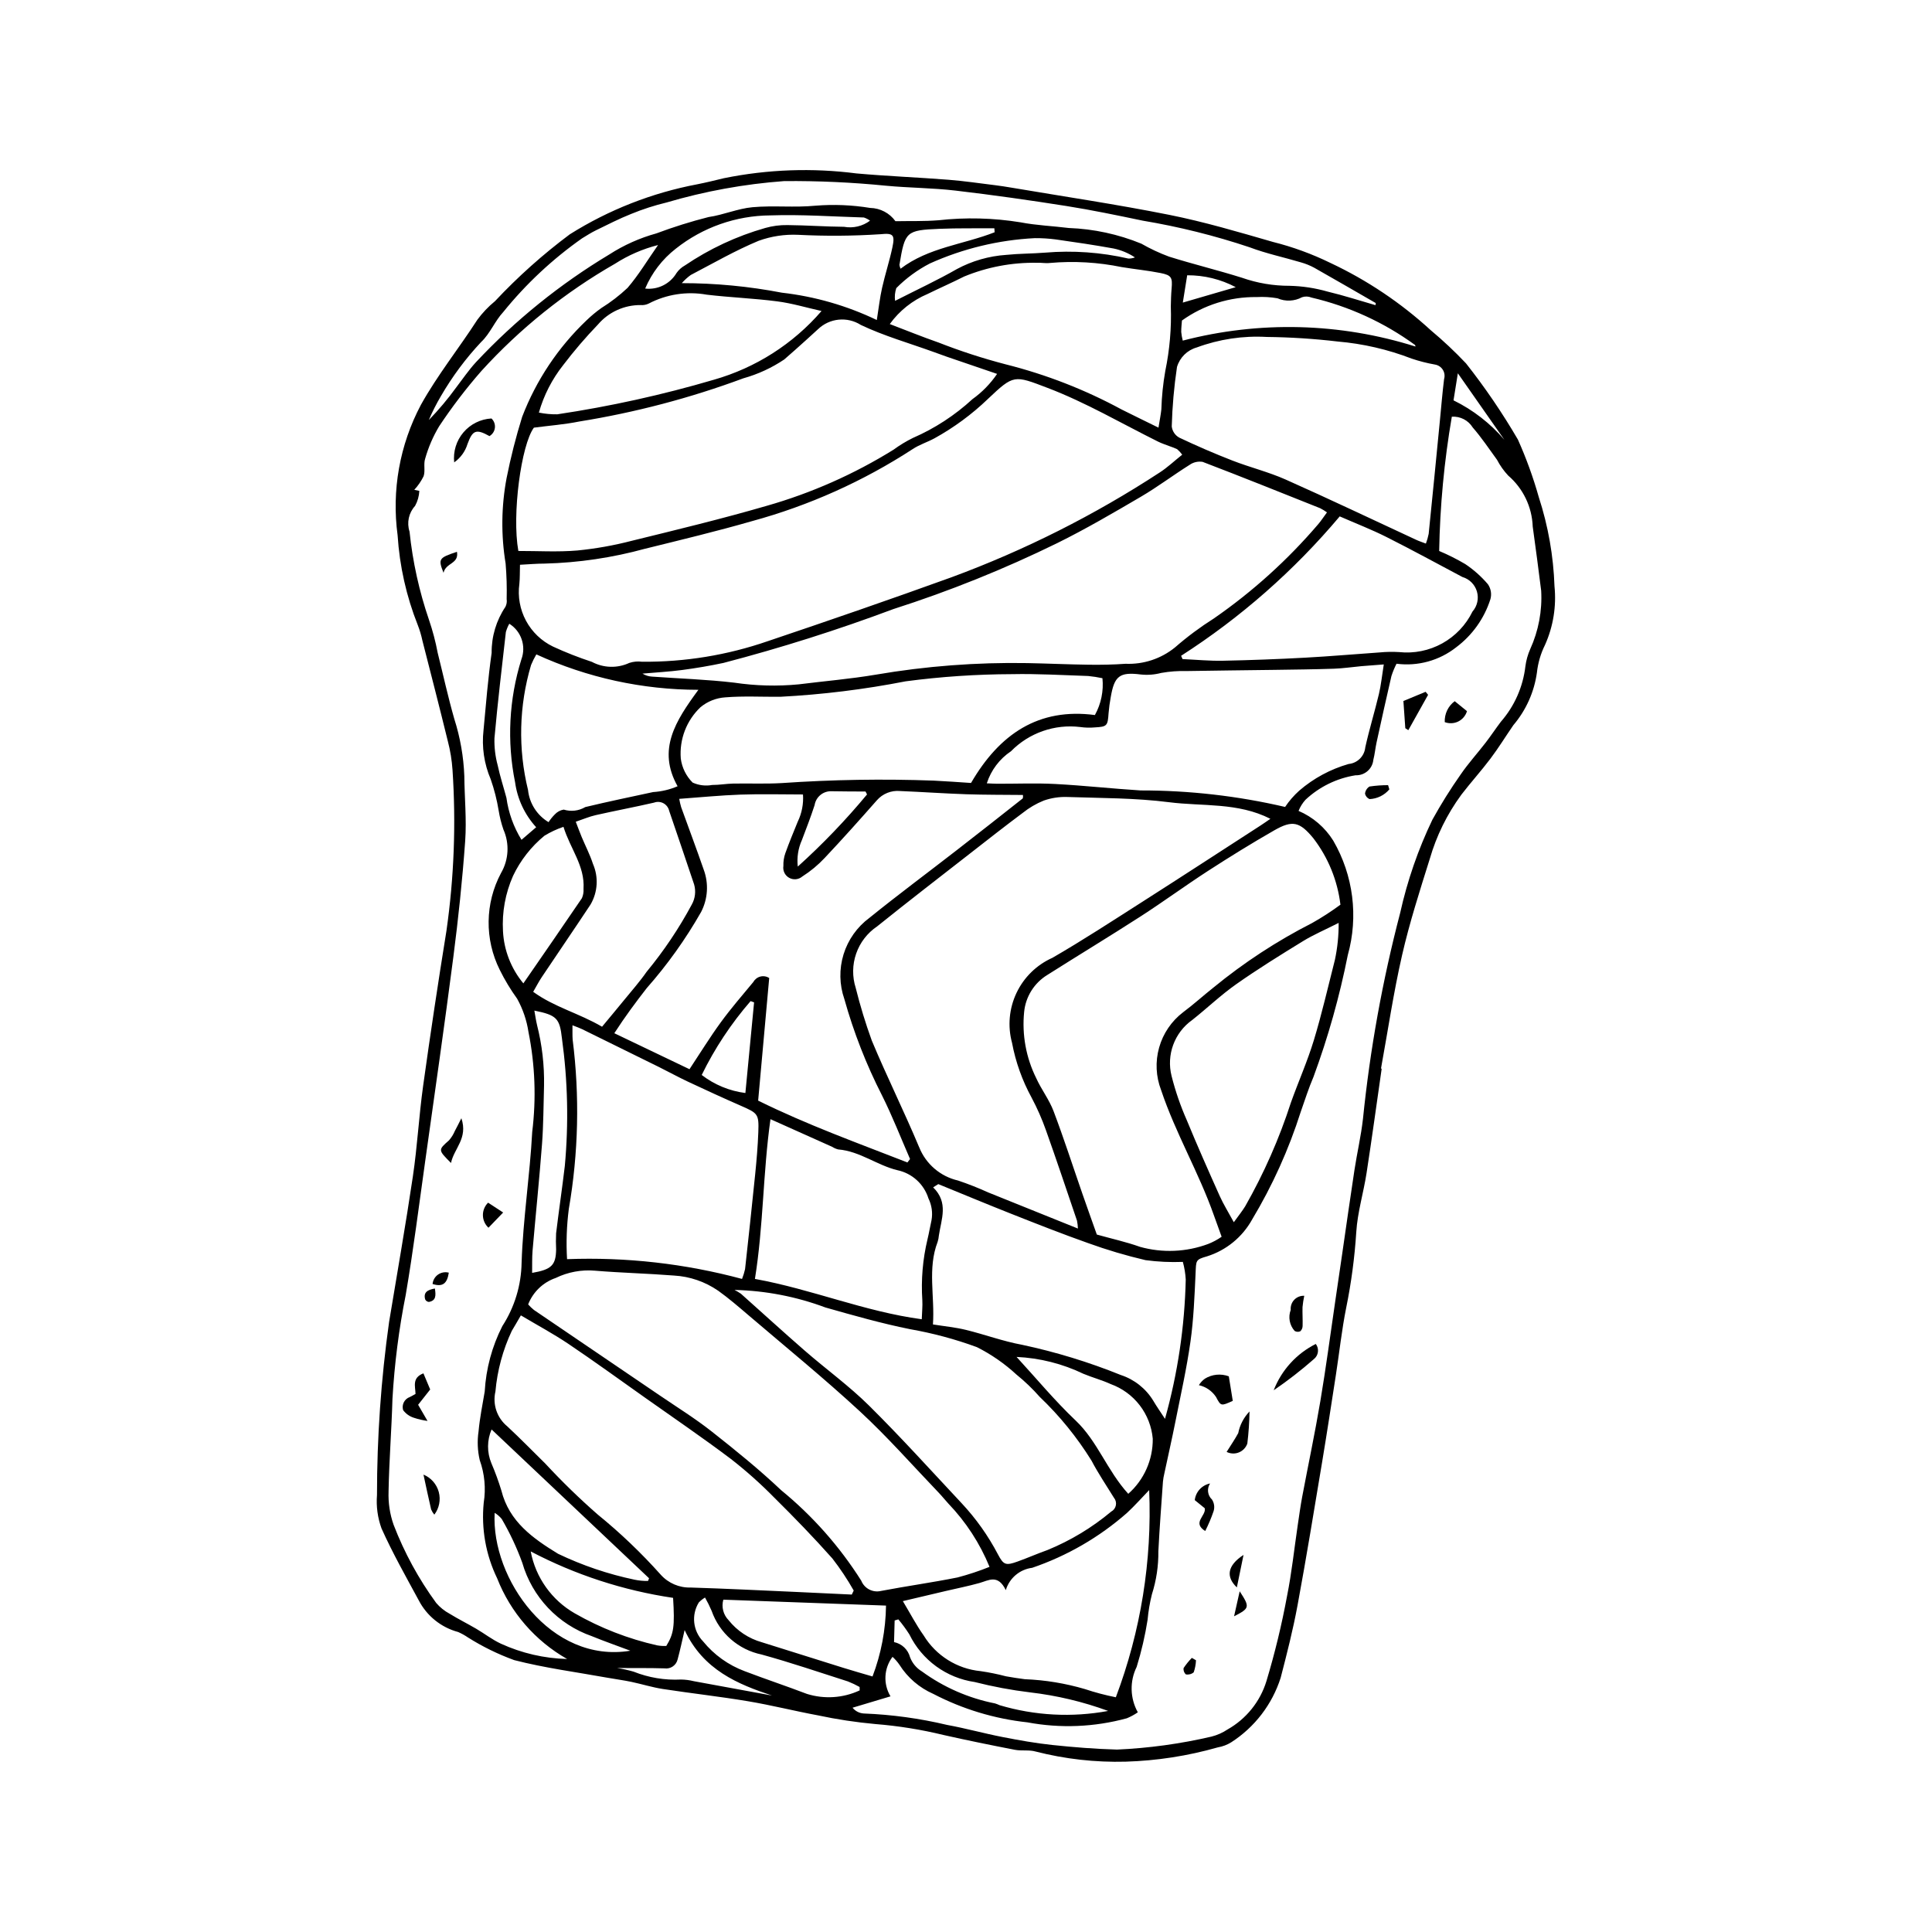 <?xml version="1.0" encoding="UTF-8"?>
<!-- Uploaded to: ICON Repo, www.svgrepo.com, Generator: ICON Repo Mixer Tools -->
<svg fill="#000000" width="800px" height="800px" version="1.1" viewBox="144 144 512 512" xmlns="http://www.w3.org/2000/svg">
 <g>
  <path d="m510.16 427.2c-1.328 9.227-2.586 18.465-4.008 27.676-0.809 5.234-2.398 10.391-2.727 15.641-0.43 6.723-1.316 13.406-2.66 20.004-1.184 5.883-1.816 11.875-2.734 17.812-1.184 7.648-2.352 15.297-3.621 22.93-2.121 12.723-4.195 25.453-6.543 38.137-1.195 6.465-2.82 12.863-4.477 19.23-2.242 7.035-6.863 13.07-13.066 17.074-1.098 0.688-2.316 1.152-3.59 1.367-7.957 2.269-16.16 3.543-24.43 3.789-8.027 0.211-16.047-0.691-23.828-2.68-1.734-0.508-3.715-0.117-5.519-0.465-6.324-1.223-12.641-2.508-18.922-3.926h-0.004c-5.93-1.445-11.969-2.414-18.055-2.898-5.129-0.465-10.219-1.238-15.254-2.312-6.191-1.148-12.312-2.699-18.523-3.738-7.484-1.254-15.039-2.09-22.543-3.242-2.809-0.434-5.547-1.301-8.332-1.887-2.066-0.434-4.168-0.707-6.25-1.082-8.285-1.496-16.672-2.594-24.805-4.684-4.285-1.559-8.395-3.57-12.254-6.004-0.82-0.562-1.691-1.043-2.606-1.445-4.5-1.207-8.285-4.25-10.43-8.387-3.406-6.289-6.941-12.535-9.867-19.051-1.031-2.832-1.441-5.852-1.203-8.855 0-15.336 1.07-30.656 3.203-45.844 2.125-12.875 4.398-25.73 6.312-38.641 1.176-7.934 1.602-15.977 2.707-23.922 1.918-13.777 3.988-27.531 6.207-41.266l-0.004 0.004c2.004-14.066 2.535-28.301 1.59-42.477-0.172-2.578-0.586-5.129-1.238-7.625-2.18-8.906-4.473-17.785-6.742-26.668-0.297-1.406-0.707-2.781-1.227-4.121-3.019-7.602-4.824-15.629-5.344-23.793-1.609-11.879 0.551-23.965 6.168-34.559 4.414-7.938 10.07-14.965 14.957-22.543h-0.004c1.352-1.836 2.926-3.496 4.691-4.941 6.07-6.477 12.699-12.402 19.816-17.711 10.34-6.5 21.809-11 33.812-13.266 2.387-0.473 4.754-1.055 7.121-1.629v0.004c11.527-2.336 23.363-2.758 35.031-1.25 8.125 0.727 16.281 1.043 24.414 1.68 4.121 0.324 8.223 0.938 12.332 1.441 1.422 0.176 2.844 0.395 4.258 0.637 13.98 2.367 28.02 4.445 41.918 7.223 9.246 1.848 18.332 4.539 27.406 7.16h-0.008c5.269 1.316 10.387 3.184 15.27 5.57 9.73 4.566 18.707 10.59 26.629 17.859 3.277 2.738 6.394 5.668 9.328 8.773 5.051 6.402 9.648 13.152 13.754 20.195 2.215 4.949 4.066 10.051 5.535 15.266 2.484 7.633 3.883 15.578 4.156 23.598 0.535 5.301-0.328 10.652-2.496 15.516-1.156 2.316-1.887 4.82-2.164 7.394-0.723 5.133-2.883 9.953-6.238 13.902-2.031 2.941-3.906 6.004-6.055 8.855-2.484 3.301-5.277 6.371-7.789 9.652l0.004 0.004c-3.734 5.102-6.547 10.816-8.301 16.891-2.656 8.465-5.379 16.941-7.356 25.578-2.269 9.914-3.754 20.008-5.582 30.023zm-64.621 170.58h-0.004c-0.91 0.633-1.891 1.16-2.914 1.582-8.598 2.348-17.613 2.715-26.371 1.074-8.699-0.941-17.148-3.496-24.91-7.535-3.688-1.617-6.809-4.297-8.965-7.699-0.531-0.777-1.148-1.492-1.848-2.121-2.301 3.055-2.512 7.199-0.535 10.469-3.641 1.09-6.852 2.051-10.059 3.012 0.734 0.91 1.82 1.465 2.984 1.531 7.441 0.289 14.836 1.305 22.082 3.031 4.922 0.895 9.758 2.246 14.672 3.203 4.363 0.852 8.758 1.641 13.176 2.109 5.691 0.602 11.414 1.059 17.133 1.219l-0.004 0.004c8.445-0.375 16.84-1.523 25.07-3.441 1.523-0.383 2.965-1.023 4.269-1.895 4.949-2.793 8.641-7.379 10.305-12.812 2.231-7.406 4.055-14.934 5.461-22.539 1.238-6.172 1.895-12.461 2.82-18.695 0.379-2.543 0.723-5.094 1.195-7.621 1.59-8.445 3.379-16.855 4.809-25.328 1.504-8.906 2.68-17.867 3.996-26.805 0.605-4.117 1.211-8.234 1.812-12.352 1.074-7.367 2.106-14.738 3.231-22.098 0.691-4.531 1.746-9.016 2.258-13.566v0.004c1.871-18.41 5.164-36.648 9.852-54.551 1.895-8.543 4.762-16.844 8.547-24.734 2.285-4.133 4.789-8.137 7.504-12 2.008-2.93 4.418-5.578 6.594-8.398 1.398-1.812 2.664-3.731 4.047-5.559 3.609-4.133 5.879-9.266 6.504-14.719 0.207-1.562 0.637-3.086 1.273-4.527 2.207-4.848 3.207-10.16 2.906-15.48-0.699-5.672-1.465-11.336-2.242-17-0.188-5.215-2.547-10.117-6.504-13.516-1.172-1.258-2.168-2.664-2.961-4.184-2.102-2.887-4.098-5.875-6.434-8.559h-0.004c-1.172-1.906-3.305-3-5.535-2.852-2.019 11.762-3.141 23.656-3.352 35.586 2.383 1 4.695 2.164 6.922 3.477 2.231 1.492 4.242 3.285 5.984 5.324 0.809 1.16 1.055 2.617 0.672 3.977-1.621 5.09-4.789 9.543-9.066 12.742-4.469 3.523-10.172 5.094-15.816 4.359-0.535 1.047-0.984 2.137-1.348 3.258-1.363 5.856-2.656 11.73-3.941 17.602-0.336 1.539-0.469 3.129-0.863 4.652l0.004 0.004c-0.258 2.375-2.309 4.141-4.695 4.043-4.981 0.789-9.609 3.051-13.289 6.5-0.777 0.863-1.398 1.859-1.828 2.941 3.801 1.629 7.012 4.383 9.199 7.894 5.316 9.172 6.707 20.105 3.848 30.32-2.18 10.973-5.215 21.758-9.082 32.254-1.301 3.019-2.289 6.176-3.387 9.281-3.172 9.973-7.492 19.543-12.875 28.52-2.586 4.68-6.875 8.188-11.977 9.785-3.102 0.879-2.856 1.082-3.023 4.641-0.281 6-0.512 12.035-1.352 17.973-0.996 7.078-2.574 14.078-3.969 21.094-0.922 4.637-1.977 9.25-2.961 13.875v0.004c-0.172 0.691-0.289 1.398-0.359 2.109-0.43 6.148-0.906 12.297-1.215 18.453 0.043 3.871-0.535 7.723-1.711 11.41-0.559 2.223-0.938 4.484-1.145 6.766-0.664 4.223-1.633 8.391-2.898 12.477-1.879 3.816-1.762 8.312 0.309 12.027zm-151.25-14.129c-8.445-4.793-14.992-12.34-18.539-21.379-3.008-6.219-4.238-13.148-3.559-20.027 0.602-3.793 0.238-7.676-1.055-11.293-0.586-2.492-0.691-5.07-0.316-7.602 0.324-3.559 1.043-7.086 1.641-10.617h-0.004c0.344-6.023 1.93-11.914 4.664-17.293 3.25-5.019 5.019-10.848 5.109-16.828 0.379-11.562 2.195-23.074 2.812-34.637 1.09-8.828 0.758-17.773-0.992-26.496-0.469-3.094-1.484-6.078-3.004-8.812-1.742-2.414-3.281-4.969-4.602-7.637-4.051-8.102-3.93-17.66 0.328-25.656 2.055-3.523 2.289-7.82 0.637-11.547-0.559-1.629-0.977-3.297-1.254-4.996-0.461-2.824-1.164-5.602-2.106-8.305-1.758-4.102-2.414-8.59-1.91-13.023 0.637-6.848 1.191-13.711 2.156-20.516h-0.004c-0.039-4.332 1.23-8.578 3.652-12.172 0.32-0.633 0.434-1.348 0.328-2.047 0.078-3.144-0.016-6.293-0.277-9.43-1.238-7.512-1.148-15.184 0.262-22.664 1.086-5.469 2.465-10.883 4.121-16.207 3.707-9.676 9.527-18.398 17.031-25.543 1.227-1.188 2.543-2.285 3.934-3.277 2.496-1.551 4.832-3.348 6.969-5.359 2.934-3.414 5.273-7.336 8.078-11.348v-0.004c-4.043 1.027-7.891 2.699-11.398 4.953-13.211 7.562-25.156 17.148-35.402 28.406-4.055 4.633-7.797 9.531-11.203 14.66-1.613 2.684-2.859 5.574-3.711 8.586-0.488 1.438 0.082 3.238-0.418 4.668-0.645 1.312-1.477 2.523-2.469 3.594l1.34 0.281v0.004c-0.07 1.398-0.457 2.762-1.133 3.988-1.68 1.836-2.242 4.434-1.465 6.797 0.828 7.981 2.562 15.84 5.168 23.43 0.969 2.844 1.738 5.754 2.293 8.707 1.457 5.836 2.746 11.719 4.398 17.5 1.57 4.91 2.465 10.012 2.66 15.164 0.051 5.731 0.633 11.492 0.227 17.184-0.734 10.285-1.816 20.559-3.141 30.789-2.332 18.047-4.93 36.062-7.457 54.086-1.652 11.781-3.144 23.594-5.141 35.32h0.004c-1.828 9.137-3.012 18.395-3.539 27.699-0.23 8.16-0.879 16.309-1.031 24.469l0.004 0.004c-0.121 3.012 0.332 6.023 1.336 8.867 2.832 7.371 6.625 14.328 11.281 20.703 1.004 1.172 2.219 2.148 3.582 2.875 2.277 1.402 4.684 2.598 6.996 3.949 2.211 1.293 4.258 2.902 6.566 3.973 5.516 2.523 11.484 3.906 17.551 4.059zm163.01-319.16c-0.391-0.535-0.84-1.023-1.344-1.453-0.641-0.297-1.293-0.559-1.965-0.777-1.023-0.398-2.082-0.73-3.062-1.215-9.73-4.832-19.113-10.359-29.309-14.25-8.898-3.394-8.945-3.566-15.832 2.945v0.004c-4.242 4.074-9 7.574-14.152 10.418-1.883 1.023-3.996 1.672-5.766 2.852-13.121 8.535-27.488 14.977-42.59 19.094-9.355 2.691-18.832 4.965-28.285 7.301v-0.004c-8.699 2.394-17.656 3.723-26.676 3.953-2.094 0-4.188 0.191-6.516 0.309-0.059 1.988-0.008 3.539-0.164 5.07-0.461 3.356 0.152 6.769 1.754 9.754s4.106 5.383 7.156 6.856c3.352 1.547 6.793 2.898 10.305 4.051 3.078 1.645 6.75 1.75 9.918 0.281 1.086-0.355 2.234-0.465 3.367-0.312 11.332 0.098 22.602-1.742 33.316-5.445 16.293-5.488 32.551-11.098 48.715-16.945 19.379-7.152 37.887-16.469 55.176-27.773 2.016-1.301 3.789-2.984 5.953-4.711zm-27.641 205.09c-0.023-0.707-0.105-1.41-0.246-2.102-2.719-8.004-5.398-16.02-8.234-23.98-1.051-2.961-2.32-5.844-3.797-8.617-2.477-4.535-4.227-9.43-5.18-14.508-1.199-4.418-0.777-9.121 1.188-13.254 1.965-4.133 5.34-7.43 9.523-9.293 8.062-4.664 15.875-9.77 23.73-14.781 10.516-6.711 20.969-13.523 31.445-20.297 0.879-0.566 1.73-1.176 2.578-1.758-8.652-4.398-17.945-3.258-26.84-4.394-8.918-1.141-17.996-1.086-27.012-1.387h-0.004c-2.113-0.07-4.223 0.254-6.219 0.957-1.996 0.809-3.863 1.902-5.543 3.25-4.59 3.418-9.094 6.957-13.609 10.48-8.344 6.516-16.738 12.969-24.984 19.605-2.586 1.738-4.535 4.266-5.559 7.207-1.027 2.938-1.066 6.133-0.121 9.098 1.176 4.727 2.598 9.387 4.262 13.961 3.973 9.516 8.574 18.77 12.559 28.281l0.004-0.004c1.777 4.449 5.629 7.742 10.301 8.812 2.707 0.91 5.367 1.961 7.969 3.144 7.797 3.137 15.594 6.277 23.789 9.578zm-45.18-17.52 0.695-0.906c-2.453-5.617-4.676-11.352-7.418-16.828-4.172-8.168-7.519-16.727-9.992-25.559-1.332-3.824-1.406-7.977-0.215-11.848 1.195-3.875 3.594-7.266 6.852-9.676 7.57-6.121 15.395-11.922 23.086-17.895 5.879-4.562 11.73-9.152 17.562-13.77 0.078-0.297 0.09-0.605 0.035-0.906-5-0.055-9.996-0.02-14.988-0.188-5.863-0.199-11.719-0.617-17.582-0.855v-0.004c-2.32-0.207-4.606 0.707-6.137 2.465-4.539 5.156-9.121 10.285-13.832 15.281-1.762 1.879-3.754 3.527-5.926 4.91-0.973 0.832-2.363 0.973-3.481 0.348-1.121-0.621-1.73-1.879-1.531-3.144-0.039-1.148 0.137-2.297 0.516-3.379 1.012-2.828 2.168-5.606 3.301-8.387h0.004c1.07-2.234 1.547-4.707 1.375-7.176-5.715-0.004-11.141-0.156-16.555 0.035-5.328 0.188-10.641 0.723-16.242 1.125 0.129 0.738 0.293 1.469 0.504 2.188 1.988 5.527 4.066 11.023 5.984 16.574 1.355 3.664 1.105 7.731-0.684 11.203-4.106 7.215-8.941 13.984-14.434 20.211-2.871 3.699-5.664 7.43-8.574 11.934l19.922 9.535c2.906-4.387 5.445-8.523 8.301-12.434 2.695-3.691 5.699-7.16 8.621-10.684l0.004 0.004c0.395-0.719 1.074-1.242 1.871-1.441 0.797-0.199 1.641-0.059 2.328 0.391-0.965 10.695-1.945 21.586-2.93 32.488 12.98 6.414 26.34 11.223 39.559 16.387zm114.75-68.309c-0.77-6.418-3.254-12.508-7.195-17.629-3.606-4.367-5.516-4.836-10.34-2.074-5.961 3.41-11.809 7.031-17.574 10.762-6.012 3.891-11.793 8.141-17.812 12.023-8.184 5.277-16.523 10.316-24.75 15.535h-0.004c-3.477 2.129-5.758 5.769-6.148 9.828-0.602 6.027 0.512 12.102 3.203 17.523 1.348 2.992 3.434 5.676 4.59 8.727 2.738 7.231 5.109 14.598 7.644 21.902 1.262 3.637 2.566 7.262 3.828 10.82 4 1.121 7.797 1.957 11.43 3.25v0.004c5.957 1.664 12.285 1.398 18.082-0.762 1.258-0.496 2.453-1.137 3.562-1.91-0.781-2.168-1.426-3.902-2.039-5.648-3.984-11.348-10.16-21.746-13.996-33.211-1.391-3.606-1.578-7.562-0.527-11.285 1.047-3.719 3.273-6.996 6.344-9.344 2.758-2.051 5.309-4.379 8.004-6.516h0.004c8.086-6.637 16.863-12.383 26.184-17.133 2.602-1.465 5.109-3.09 7.512-4.863zm-213.74-126.42c-3.363 4.535-5.859 22.988-4.121 32.68 5.156-0.012 10.441 0.316 15.656-0.129 4.844-0.48 9.645-1.332 14.355-2.555 11.953-2.934 23.934-5.828 35.75-9.262 11.863-3.379 23.203-8.395 33.684-14.906 1.617-1.184 3.332-2.223 5.133-3.109 5.789-2.523 11.117-5.996 15.762-10.273 2.555-1.828 4.766-4.094 6.531-6.691-4.633-1.582-8.953-3.051-13.266-4.531-1.215-0.418-2.414-0.867-3.621-1.305-6.43-2.328-13.07-4.215-19.219-7.137-3.598-2.289-8.293-1.82-11.359 1.137-1.066 0.945-2.102 1.93-3.164 2.883-1.91 1.711-3.809 3.441-5.754 5.109v0.004c-3.324 2.234-6.984 3.926-10.844 5.004-14.09 5.231-28.66 9.066-43.5 11.453-3.887 0.789-7.879 1.082-12.023 1.629zm210.18 22.453h-0.004c-0.574-0.41-1.176-0.777-1.805-1.102-10.363-4.133-20.711-8.293-31.133-12.277l0.004-0.004c-1.215-0.203-2.457 0.074-3.461 0.781-4.359 2.738-8.488 5.859-12.926 8.461-7.281 4.269-14.586 8.539-22.145 12.277-14.031 6.879-28.551 12.723-43.434 17.488-14.758 5.527-29.793 10.289-45.039 14.273-3.617 0.773-7.277 1.391-10.945 1.875-3.488 0.461-7.012 0.648-10.52 0.957 0.773 0.477 1.652 0.75 2.559 0.797 7.254 0.52 14.539 0.75 21.754 1.602 5.652 0.844 11.387 0.996 17.078 0.449 6.805-0.855 13.656-1.422 20.41-2.562 13.277-2.277 26.734-3.305 40.203-3.07 5.434 0.105 10.867 0.359 16.301 0.43 3.238 0.043 6.492-0.016 9.723-0.25h-0.004c4.754 0.203 9.414-1.34 13.105-4.34 3.238-2.824 6.691-5.394 10.32-7.688 10.25-7.102 19.539-15.492 27.637-24.973 0.738-0.859 1.355-1.82 2.316-3.125zm-211.7 209.9c0.469 0.531 0.98 1.023 1.531 1.469 11.121 7.574 22.25 15.137 33.391 22.684 4.613 3.141 9.371 6.098 13.746 9.543 6.293 4.957 12.543 10.023 18.363 15.52v0.004c8.324 6.805 15.496 14.91 21.242 23.996 0.832 2.082 3.07 3.238 5.254 2.711 6.738-1.285 13.547-2.223 20.27-3.574 2.879-0.758 5.707-1.691 8.469-2.805-2.543-6.211-6.234-11.887-10.879-16.734-0.875-0.945-1.672-1.961-2.562-2.891-6.93-7.223-13.555-14.777-20.895-21.562-9.566-8.84-19.688-17.078-29.598-25.543-2.613-2.231-5.227-4.484-8.016-6.481l-0.004 0.004c-3.445-2.371-7.473-3.754-11.648-3.992-6.965-0.547-13.961-0.711-20.926-1.285v-0.004c-3.59-0.312-7.199 0.352-10.438 1.93-3.348 1.152-6.016 3.715-7.301 7.012zm85.766 76.887 0.508-1.062c-1.68-2.969-3.57-5.809-5.66-8.504-4.93-5.547-10.109-10.887-15.383-16.109v0.004c-3.613-3.684-7.465-7.117-11.535-10.285-7.406-5.586-15.086-10.812-22.66-16.172-6.769-4.789-13.484-9.664-20.363-14.297-3.977-2.676-8.223-4.949-12.605-7.559-0.977 1.668-1.66 2.894-2.394 4.086l-0.004 0.004c-2.383 5.062-3.852 10.504-4.344 16.074-0.801 3.43 0.418 7.012 3.137 9.242 3.457 3.215 6.758 6.598 10.121 9.91v0.004c4.375 4.715 8.988 9.203 13.828 13.438 5.992 4.871 11.586 10.211 16.73 15.973 2.016 2.246 4.922 3.484 7.938 3.391 9.281 0.289 18.555 0.754 27.832 1.164 4.953 0.215 9.902 0.465 14.855 0.699zm-31.09-80.727c0.59 0.293 1.16 0.629 1.703 1.004 5.66 5.043 11.254 10.164 16.973 15.137 5.613 4.883 11.691 9.277 16.965 14.496 8.441 8.355 16.414 17.188 24.535 25.863 3.816 4.074 7.062 8.652 9.656 13.598 1.465 2.789 2.066 3 5.141 1.898 2.695-0.965 5.316-2.125 8.016-3.082h-0.004c6.106-2.504 11.789-5.938 16.852-10.172 0.641-0.34 1.094-0.949 1.234-1.66 0.141-0.715-0.047-1.449-0.512-2.008-2.012-3.269-4.176-6.461-5.953-9.855v0.004c-3.832-6.18-8.434-11.844-13.695-16.859-1.891-2.148-3.961-4.137-6.184-5.934-3.141-2.902-6.668-5.348-10.484-7.269-5.754-2.113-11.684-3.703-17.719-4.762-7.586-1.527-14.988-3.637-22.418-5.746-7.719-2.887-15.867-4.461-24.105-4.652zm183.23-197.79c0.316-0.836 0.566-1.695 0.738-2.574 1.012-9.961 1.996-19.922 2.961-29.887 0.363-3.707 0.664-7.422 1.121-11.117 0.25-0.836 0.133-1.738-0.328-2.477-0.465-0.742-1.223-1.246-2.082-1.387-2.109-0.371-4.188-0.902-6.219-1.59-6.273-2.422-12.859-3.941-19.562-4.516-6.246-0.738-12.531-1.141-18.82-1.211-6.301-0.355-12.605 0.59-18.52 2.781-2.523 0.707-4.508 2.664-5.25 5.176-0.781 5.223-1.246 10.492-1.391 15.77 0.152 1.234 0.875 2.324 1.957 2.938 4.637 2.199 9.359 4.242 14.141 6.102 4.648 1.805 9.547 3.004 14.09 5.023 11.605 5.164 23.074 10.637 34.602 15.977 0.75 0.352 1.547 0.605 2.562 0.992zm-11.16 32.027c-2.574 0.199-4.258 0.312-5.938 0.461-2.418 0.219-4.832 0.59-7.254 0.672-5.281 0.18-10.562 0.23-15.848 0.309-7.715 0.113-15.434 0.172-23.148 0.312h0.004c-2.281-0.066-4.562 0.102-6.812 0.5-1.762 0.469-3.598 0.605-5.414 0.41-5.641-0.719-7 0.438-7.949 6.016v-0.004c-0.266 1.41-0.457 2.832-0.574 4.258-0.219 3.328-0.398 3.586-3.637 3.754h0.004c-1.285 0.117-2.582 0.086-3.859-0.098-6.785-0.832-13.574 1.539-18.367 6.418-3.035 2.031-5.293 5.027-6.41 8.504 1.164 0.047 1.992 0.105 2.816 0.109 5.113 0.012 10.234-0.203 15.332 0.066 7.555 0.398 15.086 1.238 22.641 1.711v-0.004c12.879-0.012 25.715 1.453 38.262 4.375 1.066-1.594 2.328-3.047 3.754-4.324 3.797-3.273 8.258-5.68 13.078-7.059 2.34-0.223 4.191-2.074 4.418-4.414 1.047-4.738 2.484-9.391 3.609-14.113 0.559-2.328 0.793-4.731 1.293-7.859zm-170.07 162.85c0.336-0.844 0.605-1.715 0.805-2.602 0.922-8.391 1.84-16.785 2.684-25.184 0.371-3.699 0.691-7.41 0.828-11.121 0.176-4.809-0.109-5.012-4.621-6.984-4.711-2.059-9.383-4.207-14.039-6.391-2.59-1.215-5.098-2.606-7.664-3.875-6.793-3.363-13.594-6.711-20.398-10.047-0.688-0.336-1.426-0.578-2.531-1.016 0.016 1.598-0.031 2.715 0.051 3.82v-0.004c1.883 14.922 1.539 30.043-1.02 44.863-0.57 4.41-0.727 8.863-0.465 13.301 15.633-0.594 31.266 1.172 46.371 5.238zm95.508-159.2h0.004c-1.246-0.266-2.508-0.461-3.777-0.586-6.719-0.219-13.445-0.625-20.156-0.488-9.441 0.027-18.867 0.66-28.227 1.902-10.969 2.144-22.07 3.512-33.23 4.094-4.859 0.039-9.738-0.242-14.566 0.152-2.402 0.156-4.695 1.066-6.555 2.602-3.711 3.516-5.633 8.52-5.231 13.617 0.312 2.41 1.418 4.652 3.141 6.367 1.621 0.734 3.43 0.957 5.18 0.633 1.848 0.016 3.691-0.332 5.543-0.367 4.293-0.082 8.594 0.117 12.875-0.133 13.418-0.926 26.871-1.145 40.312-0.652 3.398 0.16 6.789 0.426 9.867 0.621 7.555-13.004 17.926-19.973 32.828-18v-0.004c1.645-2.973 2.34-6.379 1.996-9.758zm-43.496 134.07-1.367 0.859c4.156 4.051 2.152 8.434 1.523 12.742-0.047 0.57-0.152 1.137-0.324 1.684-2.734 7.098-0.734 14.383-1.25 21.902 3.121 0.5 5.969 0.766 8.715 1.438 4.984 1.215 9.844 3.027 14.871 3.949h0.004c8.945 1.906 17.707 4.586 26.188 8.012 3.578 1.168 6.625 3.574 8.59 6.785 0.879 1.504 1.891 2.934 3.129 4.836 3.367-12.031 5.215-24.441 5.496-36.934-0.09-1.574-0.348-3.137-0.766-4.66-3.305 0.129-6.613-0.023-9.895-0.465-5.148-1.203-10.227-2.711-15.199-4.512-6.867-2.422-13.641-5.106-20.414-7.781-6.457-2.551-12.867-5.231-19.301-7.856zm58.352-200.47c0.332-2.062 0.617-3.449 0.762-4.852v0.004c0.102-3.422 0.449-6.832 1.047-10.199 1.164-5.617 1.656-11.352 1.461-17.086 0.027-1.574 0.07-3.148 0.207-4.715 0.254-2.93-0.016-3.547-2.934-4.129-3.375-0.672-6.812-1-10.211-1.562l0.004 0.004c-6.293-1.301-12.746-1.676-19.148-1.105-1.121 0.145-2.293-0.125-3.43-0.047v-0.004c-6.602-0.109-13.152 1.129-19.258 3.641-3.195 1.617-6.481 3.051-9.699 4.629-4 1.691-7.465 4.445-10.008 7.969 4.367 1.664 8.562 3.375 12.836 4.863v-0.004c5.844 2.297 11.82 4.238 17.895 5.82 10.699 2.688 21.02 6.707 30.715 11.965 3.059 1.531 6.137 3.023 9.762 4.809zm-2.469 281.56c-1.961 2.031-3.832 4.156-5.902 6.07-7.336 6.438-15.863 11.371-25.102 14.523-3.297 0.414-6.035 2.734-6.988 5.918-2.086-4.312-4.531-2.578-6.992-1.887-2.887 0.812-5.84 1.391-8.762 2.078-3.699 0.867-7.394 1.742-11.531 2.719 1.98 3.297 3.551 6.332 5.512 9.086 3.262 5.352 8.848 8.859 15.086 9.469 2.266 0.328 4.508 0.785 6.723 1.367 1.656 0.316 3.328 0.539 4.996 0.77 5.402 0.211 10.758 1.094 15.941 2.621 2.68 0.895 5.418 1.617 8.188 2.168 6.617-17.52 9.621-36.195 8.832-54.902zm22.434-70.988c1.281-1.785 2.246-2.961 3.031-4.25l-0.004 0.004c4.965-8.719 9.023-17.926 12.105-27.473 1.977-5.527 4.375-10.918 6.078-16.523 2.125-6.984 3.746-14.121 5.555-21.199h0.004c0.699-3.246 1.039-6.562 1.012-9.883-3.652 1.848-6.684 3.137-9.461 4.84-5.981 3.672-11.957 7.375-17.691 11.41-4.086 2.875-7.731 6.379-11.66 9.488v-0.004c-4.711 3.348-6.883 9.25-5.461 14.852 1.016 4.023 2.371 7.957 4.051 11.75 2.773 6.738 5.731 13.402 8.711 20.055 0.977 2.176 2.254 4.215 3.731 6.934zm-122.79-27.309c-2.008 14.242-1.859 28.332-4.121 42.332 15.176 2.754 28.992 8.641 44.211 10.688 0.066-1.949 0.242-3.492 0.152-5.016-0.359-5.43 0.102-10.883 1.371-16.176 0.406-1.668 0.684-3.367 1.062-5.043 0.355-1.969 0.066-3.992-0.812-5.785-1.188-3.801-4.34-6.664-8.238-7.484-5.359-1.285-9.949-5.039-15.684-5.5-0.551-0.141-1.078-0.367-1.559-0.676-5.281-2.367-10.562-4.734-16.383-7.34zm160.34-215.72 0.066-0.559c-5.43-3.125-10.844-6.277-16.301-9.359h0.004c-1.133-0.609-2.324-1.09-3.562-1.434-4.519-1.348-9.172-2.324-13.57-3.988h0.004c-9.238-3.09-18.707-5.449-28.316-7.055-6.731-1.406-13.473-2.812-20.262-3.887-9.758-1.539-19.547-2.934-29.355-4.082-6.106-0.715-12.289-0.711-18.414-1.293h-0.004c-8.969-0.895-17.984-1.305-27-1.227-10.566 0.777-21.02 2.68-31.184 5.676-3.188 0.766-6.312 1.777-9.344 3.019-3.184 1.262-6.246 2.836-9.328 4.336-1.281 0.625-2.492 1.406-3.715 2.148-7.828 5.508-14.852 12.074-20.871 19.516-2.227 2.387-3.484 5.719-5.84 7.926-4.102 4.367-7.688 9.191-10.691 14.375-1.203 2.039-2.273 4.152-3.203 6.328 2.613-2.688 5.027-5.559 7.227-8.59 1.738-2.269 3.352-4.656 5.281-6.754 10.391-11.102 22.281-20.703 35.32-28.531 3.852-2.484 8.059-4.367 12.477-5.586 4.523-1.695 9.141-3.144 13.824-4.332 3.934-0.562 7.731-2.25 11.664-2.609 5.527-0.5 11.16 0.141 16.676-0.402h0.004c4.836-0.391 9.703-0.191 14.492 0.594 2.664 0.051 5.144 1.355 6.699 3.516 3.988-0.074 7.68 0.047 11.34-0.246v0.004c7.262-0.816 14.602-0.633 21.812 0.539 4.199 0.812 8.523 0.973 12.785 1.504 6.602 0.242 13.113 1.645 19.227 4.152 2.344 1.344 4.797 2.492 7.336 3.434 6.41 2.012 12.957 3.594 19.367 5.609h-0.004c4.043 1.418 8.293 2.133 12.574 2.125 3.418 0.078 6.805 0.594 10.09 1.535 4.273 1.016 8.465 2.383 12.695 3.598zm-51.523 92.918 0.387 0.871c3.559 0.16 7.121 0.508 10.672 0.438 7.301-0.145 14.598-0.418 21.891-0.816 6.57-0.352 13.125-0.941 19.691-1.387 1.711-0.164 3.43-0.195 5.141-0.09 3.953 0.422 7.941-0.379 11.418-2.301 3.481-1.926 6.281-4.871 8.027-8.441 1.273-1.457 1.715-3.461 1.172-5.316-0.547-1.855-2-3.305-3.856-3.844-6.699-3.555-13.355-7.195-20.129-10.602-3.914-1.969-8.023-3.555-12.375-5.457-12.082 14.355-26.25 26.812-42.039 36.945zm-153.45 98.297c2.148-2.59 4.07-4.879 5.957-7.195 1.988-2.441 4.09-4.812 5.879-7.394h0.004c4.555-5.527 8.555-11.484 11.941-17.793 0.91-1.625 1.129-3.547 0.613-5.336-2.199-6.496-4.367-13.008-6.606-19.492-0.191-0.855-0.742-1.586-1.508-2.004-0.77-0.414-1.684-0.48-2.5-0.172-5.141 1.184-10.328 2.152-15.469 3.316-1.723 0.391-3.371 1.109-5.277 1.75 0.648 1.68 1.082 2.875 1.57 4.047 0.992 2.375 2.195 4.68 2.984 7.121 1.516 3.481 1.281 7.473-0.629 10.754-4.266 6.453-8.637 12.832-12.938 19.262-0.773 1.156-1.41 2.402-2.273 3.887 5.641 4.086 12.109 5.656 18.25 9.25zm-16.742-162.75c1.605 0.332 3.238 0.484 4.875 0.457 14.02-2.094 27.879-5.156 41.48-9.156 11.09-3.156 21.016-9.488 28.551-18.219-3.984-0.891-7.82-2.047-11.738-2.555-6.223-0.809-12.516-1.035-18.746-1.781v-0.004c-5.234-0.926-10.629-0.09-15.336 2.375-0.637 0.309-1.344 0.445-2.051 0.391-4.375-0.055-8.547 1.836-11.391 5.164-3.277 3.406-6.356 7.004-9.219 10.766-2.945 3.727-5.129 7.996-6.426 12.562zm2.562 108.54c0.473-0.727 1.016-1.402 1.625-2.016 0.629-0.691 1.469-1.156 2.391-1.312 1.914 0.594 3.988 0.352 5.715-0.668 5.969-1.438 11.984-2.68 17.984-3.977 2.234-0.141 4.426-0.66 6.481-1.543-5.438-9.699-0.586-17.258 5.519-25.562l0.004 0.004c-14.828-0.008-29.477-3.207-42.953-9.387-0.535 0.906-1.004 1.848-1.402 2.82-3.199 10.777-3.477 22.207-0.801 33.121 0.367 3.539 2.383 6.699 5.438 8.52zm86.992-133.07c0.52-3.242 0.809-5.91 1.395-8.508 0.812-3.613 1.977-7.152 2.742-10.773 0.695-3.301 0.242-3.816-3.199-3.453v-0.004c-7.25 0.477-14.523 0.527-21.777 0.156-3.566-0.164-7.133 0.375-10.488 1.59-6.176 2.57-12.02 5.945-17.969 9.051v-0.004c-0.871 0.633-1.672 1.363-2.383 2.172 8.898 0 17.777 0.844 26.516 2.527 8.734 0.996 17.238 3.441 25.164 7.246zm2.441 340.69c-14.949-0.547-29.004-1.059-43.113-1.57v-0.004c-0.543 1.938-0.008 4.016 1.402 5.449 2.254 2.824 5.34 4.867 8.816 5.844 7.231 2.285 14.461 4.555 21.699 6.809 2.519 0.785 5.059 1.5 7.621 2.254 2.285-6.004 3.492-12.359 3.574-18.781zm-85.477-206.38c-1.766 0.598-3.461 1.391-5.051 2.363-3.519 2.891-6.356 6.519-8.312 10.633-2.039 4.602-2.953 9.621-2.668 14.645 0.258 5.078 2.156 9.934 5.402 13.844 5.379-7.801 10.488-15.16 15.516-22.574 0.34-0.777 0.484-1.629 0.426-2.473 0.395-6.082-3.512-10.625-5.312-16.438zm-19.051 159.7c-1.227 2.848-1.25 6.07-0.059 8.934 1.016 2.371 1.902 4.797 2.656 7.262 2.066 8.27 8.418 12.715 15.02 16.754 6.461 3.094 13.266 5.398 20.273 6.867 1.176 0.246 2.371 0.355 3.57 0.336l0.273-0.715c-13.766-13.004-27.527-26.012-41.734-39.438zm139.12-19.223c5.254 5.711 10.148 11.629 15.68 16.875 5.785 5.488 8.297 13.211 13.926 19.406l-0.004 0.004c4.184-3.691 6.551-9.02 6.496-14.602-0.285-3.227-1.484-6.301-3.457-8.867-1.977-2.566-4.644-4.516-7.688-5.617-2.328-1.07-4.844-1.73-7.215-2.719h-0.004c-5.551-2.672-11.582-4.195-17.738-4.477zm-128.75 51.551c1.305 6.918 5.578 12.918 11.688 16.414 6.809 3.898 14.16 6.754 21.816 8.477 0.797 0.141 1.609 0.195 2.422 0.156 1.996-3.246 2.266-5.152 1.805-12.742-13.18-1.953-25.934-6.113-37.73-12.305zm0.375-73.82c5.141-0.879 6.281-2.039 6.359-6.184-0.074-1.426-0.074-2.859-0.008-4.289 0.719-5.965 1.609-11.91 2.312-17.879 1.039-11.266 0.781-22.613-0.766-33.82-0.59-5.277-1.375-6.137-7.305-7.336 0.246 1.348 0.406 2.578 0.699 3.777h-0.004c1.348 5.281 1.973 10.715 1.867 16.16-0.152 5.148-0.145 10.312-0.535 15.441-0.715 9.422-1.691 18.82-2.504 28.234-0.164 1.93-0.082 3.883-0.117 5.894zm172.21-252.39c-0.055 0.75-0.195 1.883-0.191 3.012l-0.004-0.004c0.074 0.785 0.211 1.562 0.406 2.324 20.297-5.289 41.672-4.746 61.672 1.566-0.004-0.145-0.043-0.285-0.113-0.41-8.219-5.988-17.555-10.262-27.457-12.57-0.789-0.328-1.672-0.359-2.484-0.09-2.012 1.09-4.418 1.195-6.516 0.285-1.816-0.32-3.664-0.426-5.504-0.324-7.094-0.094-14.035 2.082-19.809 6.211zm-85.41 363.04-0.016-0.906h0.004c-0.992-0.559-2.019-1.047-3.078-1.465-7.617-2.434-15.195-5.023-22.902-7.141-6.137-1.27-11.16-5.66-13.238-11.574-0.516-1.207-1.102-2.387-1.75-3.527-0.598 0.359-1.148 0.797-1.641 1.297-2.035 3.289-1.574 7.535 1.117 10.312 2.91 3.574 6.723 6.305 11.043 7.914 5.469 2.09 11.035 3.934 16.504 6.023h0.004c4.606 1.434 9.582 1.102 13.953-0.934zm65.852 5.441c-6.684-2.449-13.629-4.098-20.699-4.922-4.945-0.598-9.848-1.516-14.676-2.742-7.5-1.09-13.977-5.812-17.305-12.621-0.887-1.391-1.859-2.719-2.922-3.981l-0.98 0.289-0.16 5.731c2.062 0.422 3.703 1.977 4.242 4.012 0.59 1.57 1.695 2.891 3.133 3.754 5.769 4.211 12.387 7.106 19.387 8.488 0.41 0.129 0.812 0.281 1.199 0.465 9.336 2.781 19.199 3.305 28.781 1.527zm-63.102-394.94c-0.496-0.359-1.047-0.641-1.629-0.84-8.27-0.242-16.551-0.836-24.805-0.555-9.105 0.062-17.926 3.172-25.055 8.832-3.559 2.773-6.348 6.406-8.105 10.559 3.344 0.383 6.602-1.238 8.32-4.137 0.574-0.82 1.332-1.5 2.211-1.988 6.516-4.418 13.699-7.769 21.273-9.926 1.926-0.547 3.918-0.809 5.918-0.773 4.992 0.047 9.984 0.414 14.977 0.457h0.004c2.422 0.438 4.922-0.152 6.891-1.629zm-88.48 160.75c-3.023-3.312-4.973-7.465-5.586-11.906-2.195-10.832-1.621-22.047 1.672-32.598 1.305-3.504-0.035-7.441-3.207-9.426-0.391 0.695-0.695 1.438-0.91 2.207-1.062 9.371-2.18 18.738-3.023 28.129-0.066 2.406 0.219 4.812 0.848 7.141 0.617 2.918 1.551 5.766 2.324 8.652v-0.004c0.539 3.953 1.902 7.746 4 11.137zm95.117-139.5c5.961-3.035 11.285-5.504 16.359-8.41v-0.004c4.047-2.176 8.516-3.461 13.102-3.769 3.402-0.352 6.844-0.316 10.258-0.59 7.406-0.629 14.867-0.098 22.109 1.566 0.594 0.008 1.184-0.094 1.734-0.305-1.727-1.145-3.656-1.949-5.684-2.367-5.074-0.918-10.176-1.672-15.281-2.394h-0.004c-1.84-0.242-3.695-0.359-5.555-0.344-9.609 0.484-19.043 2.762-27.82 6.711-3.285 1.695-6.289 3.898-8.895 6.527-0.367 1.086-0.48 2.242-0.324 3.375zm-70.16 357.73c-3.402-1.281-6.84-2.477-10.207-3.856h0.004c-8.941-3.106-15.812-10.359-18.434-19.453-1.465-4.027-3.289-7.91-5.453-11.613-0.527-0.641-1.156-1.188-1.867-1.617-0.969 17.453 14.914 40.035 35.957 36.539zm32.793-171.82-0.922-0.332c-5.152 5.934-9.508 12.516-12.957 19.574 3.367 2.59 7.359 4.242 11.574 4.781 0.785-8.211 1.547-16.117 2.305-24.023zm29.934-55.105-0.402-0.773c-2.977-0.02-5.953-0.004-8.926-0.07-2.238-0.125-4.211 1.461-4.566 3.676-1.012 3.113-2.191 6.176-3.356 9.238-0.996 2.207-1.375 4.644-1.102 7.051 6.57-5.922 12.703-12.312 18.352-19.121zm-25.191 238.8c-8.949-2.977-18.223-6.731-23.148-17.352-0.723 3.066-1.211 5.414-1.844 7.723v0.004c-0.352 1.613-1.895 2.676-3.527 2.426-3.836-0.113-7.672-0.066-12.523-0.09h0.004c1.469 0.227 2.926 0.547 4.359 0.961 3.992 1.594 8.289 2.309 12.586 2.09 1.141 0.016 2.281 0.164 3.391 0.441 7.148 1.301 14.293 2.621 20.703 3.797zm59.004-387.78-0.07-1.055c-4.824 0.039-9.656-0.059-14.477 0.141-8.938 0.371-9.211 0.688-10.68 9.551 0.047 0.355 0.148 0.703 0.305 1.023 7.391-5.648 16.637-6.402 24.922-9.66zm49.871 18.637c4.859-1.414 9.141-2.664 14.027-4.086-3.965-2.098-8.387-3.18-12.867-3.152zm85.223 36.367c-3.918-5.602-7.836-11.203-12.336-17.633l-1.148 7.176v-0.004c5.16 2.527 9.75 6.086 13.484 10.457z"/>
  <path d="m469.65 508.74c0.34 2.109 0.691 4.293 1.047 6.504-3.141 1.418-3.141 1.418-4.449-1.047l-0.004-0.004c-1.051-1.582-2.676-2.695-4.527-3.109 0.41-0.668 0.949-1.254 1.582-1.715 1.906-1.18 4.25-1.41 6.352-0.629z"/>
  <path d="m492.7 500.16c0.961 1.27 0.719 3.074-0.543 4.047-3.367 2.957-6.914 5.707-10.617 8.234 2.062-5.336 6.043-9.715 11.16-12.281z"/>
  <path d="m463.28 543.71-2.656-2.164c0.254-2.195 1.891-3.973 4.055-4.41-0.891 1.355-0.676 3.152 0.512 4.258 0.594 0.914 0.75 2.051 0.422 3.09-0.617 1.805-1.359 3.559-2.223 5.258-3.547-2.266 0.273-3.981-0.109-6.031z"/>
  <path d="m516.42 336.98c-0.148-2.156-0.301-4.309-0.504-7.207l5.887-2.438 0.656 0.801c-1.746 3.121-3.492 6.242-5.238 9.367z"/>
  <path d="m469.07 528.77c1.059-1.699 2.156-3.285 3.07-4.969v0.004c0.426-2.168 1.465-4.164 2.996-5.754-0.047 2.848-0.242 5.688-0.582 8.512-0.375 1.066-1.195 1.922-2.242 2.344-1.051 0.422-2.231 0.371-3.242-0.137z"/>
  <path d="m489.64 487.4c-0.211 0.984-0.363 1.984-0.457 2.988-0.051 1.652 0.074 3.312 0.023 4.965 0.004 0.543-0.215 1.062-0.605 1.441-0.484 0.227-1.051 0.195-1.508-0.082-1.359-1.52-1.758-3.672-1.039-5.578-0.09-0.988 0.254-1.969 0.941-2.688 0.688-0.715 1.652-1.098 2.644-1.047z"/>
  <path d="m529.51 329.82 3.254 2.641c-0.355 1.195-1.191 2.188-2.309 2.742-1.117 0.551-2.414 0.609-3.582 0.168-0.098-2.172 0.891-4.254 2.637-5.551z"/>
  <path d="m473.55 556.06c-0.707 3.449-1.227 5.977-1.773 8.625-2.926-2.809-2.574-5.769 1.773-8.625z"/>
  <path d="m512.19 353.19c-1.312 1.559-3.219 2.496-5.254 2.578-0.602-0.258-1.043-0.785-1.191-1.418 0.074-0.789 0.512-1.496 1.184-1.914 1.633-0.242 3.277-0.363 4.926-0.363z"/>
  <path d="m472.53 565.71c2.742 4.207 2.668 4.492-1.488 6.625z"/>
  <path d="m460.95 583.99c-0.047 1.086-0.25 2.164-0.605 3.191-0.578 0.488-1.348 0.688-2.09 0.547-0.457-0.422-0.68-1.043-0.598-1.66 0.645-0.973 1.375-1.879 2.191-2.711z"/>
  <path d="m256.21 507.95 1.797 4.277c-1.004 1.273-2.035 2.582-3.199 4.055l2.488 4.281c-1.227-0.168-2.438-0.449-3.613-0.84-1.141-0.355-2.141-1.066-2.852-2.027-0.43-1.445 0.355-2.973 1.781-3.469 0.512-0.25 1.004-0.543 1.508-0.82-0.066-2.074-0.961-4.269 2.09-5.457z"/>
  <path d="m274.24 254.9c0.68 0.633 1.016 1.547 0.914 2.469-0.105 0.922-0.641 1.738-1.441 2.203-3.496-1.953-4.461-1.605-5.793 2.023h-0.004c-0.594 1.996-1.844 3.738-3.551 4.938-0.309-2.867 0.574-5.738 2.441-7.938 1.867-2.199 4.555-3.535 7.434-3.695z"/>
  <path d="m263.52 452.2c-3.465-3.477-3.426-3.434-0.52-6.008v-0.004c0.645-0.738 1.164-1.574 1.543-2.477 0.457-0.82 0.859-1.668 1.727-3.371 1.797 5.352-1.949 7.984-2.75 11.859z"/>
  <path d="m259.1 545.4c-0.352-0.422-0.637-0.891-0.848-1.395-0.699-2.996-1.332-6.008-2.027-9.219 1.992 0.82 3.488 2.519 4.051 4.598 0.562 2.078 0.129 4.301-1.176 6.016z"/>
  <path d="m273.45 469.36c-0.922-0.852-1.457-2.043-1.473-3.301-0.02-1.254 0.48-2.461 1.375-3.34l3.988 2.609z"/>
  <path d="m265.1 290.23c0.555 3.277-2.918 2.82-3.562 5.566-1.465-3.711-1.254-3.953 3.562-5.566z"/>
  <path d="m262.94 481.27c-0.453 2.977-1.695 3.82-4.305 3.004 0.094-1.004 0.625-1.922 1.453-2.5 0.832-0.578 1.875-0.762 2.852-0.504z"/>
  <path d="m259.25 485.47c0.285 1.844 0.324 3.227-1.613 3.559v-0.004c-0.418-0.043-0.781-0.301-0.965-0.68-0.5-1.863 0.598-2.527 2.578-2.875z"/>
 </g>
</svg>